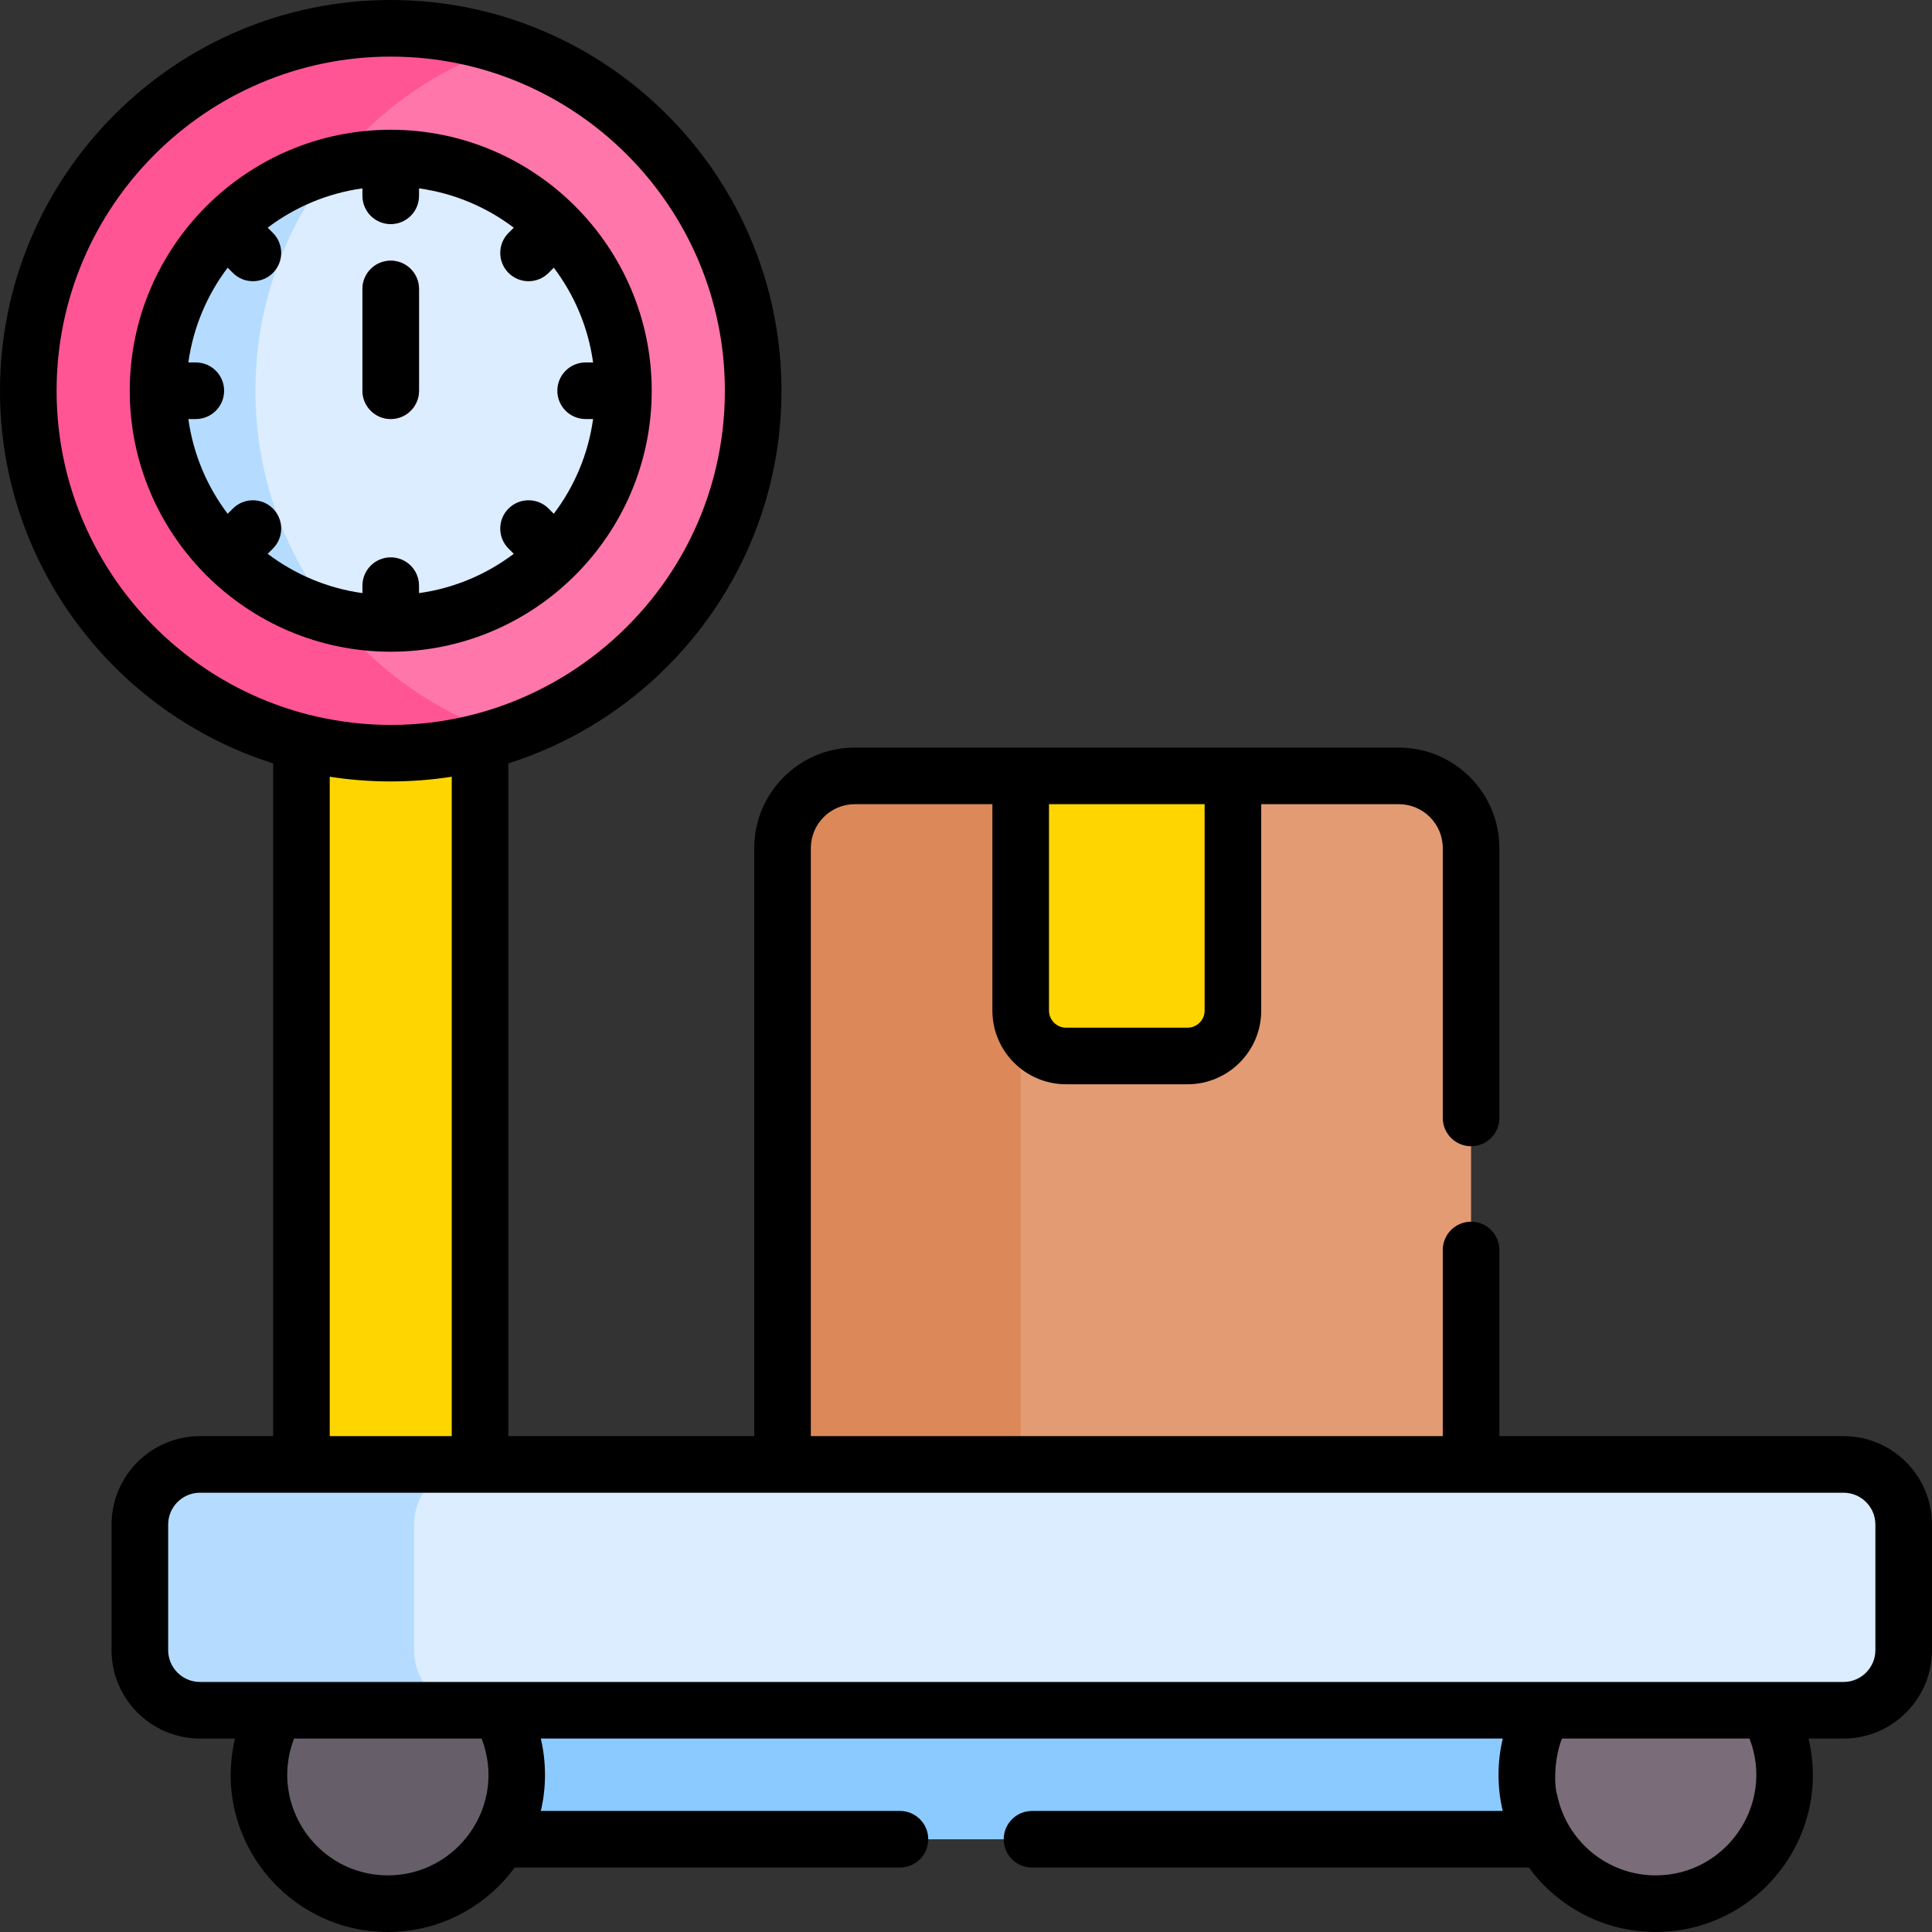 <?xml version="1.0" encoding="UTF-8" standalone="no"?>
<!DOCTYPE svg PUBLIC "-//W3C//DTD SVG 1.1//EN" "http://www.w3.org/Graphics/SVG/1.1/DTD/svg11.dtd">
<svg width="100%" height="100%" viewBox="0 0 512 512" version="1.1" xmlns="http://www.w3.org/2000/svg" xmlns:xlink="http://www.w3.org/1999/xlink" xml:space="preserve" xmlns:serif="http://www.serif.com/" style="fill-rule:evenodd;clip-rule:evenodd;stroke-linejoin:round;stroke-miterlimit:2;">
    <rect x="0" y="0" width="512" height="512" fill="#333333" stroke="none"/>
    <g transform="matrix(1,0,0,1,0,0)">
        <g>
            <path d="M103.548,178.023L79.882,196.657L79.882,388.087L103.548,407.023L127.215,388.087L127.215,196.657L103.548,178.023Z" style="fill:rgb(255,213,0);fill-rule:nonzero;"/>
            <path d="M270.491,205.62L226.517,205.62C215.949,205.62 207.381,214.188 207.381,224.756L207.381,388.087L231.893,401.356L290.226,401.356L290.226,235.356L270.491,205.62Z" style="fill:rgb(221,136,88);fill-rule:nonzero;"/>
            <path d="M117.227,441.357L132.361,487.419L409.201,487.419L427.227,441.357L117.227,441.357Z" style="fill:rgb(139,202,255);fill-rule:nonzero;"/>
            <path d="M468.33,453.236L456.06,444.523L418.893,444.523L409.217,453.236C406.299,458.267 404.62,464.107 404.62,470.342C404.62,489.204 419.911,504.495 438.773,504.495C457.635,504.495 472.927,489.204 472.927,470.342C472.927,464.107 471.248,458.268 468.33,453.236Z" style="fill:rgb(123,108,121);fill-rule:nonzero;"/>
            <path d="M132.344,453.236L123.227,444.523L82.227,444.523L73.232,453.236C70.314,458.267 68.635,464.107 68.635,470.342C68.635,489.204 83.926,504.495 102.788,504.495C121.65,504.495 136.941,489.204 136.941,470.342C136.941,464.107 135.262,458.268 132.344,453.236Z" style="fill:rgb(102,94,104);fill-rule:nonzero;"/>
            <path d="M133.643,194.783C124.176,197.904 114.061,199.599 103.549,199.599C50.503,199.599 7.5,156.596 7.5,103.55C7.5,50.504 50.502,7.5 103.548,7.5C114.06,7.5 124.175,9.195 133.642,12.316L152.12,38.023L152.12,165.213L133.643,194.783Z" style="fill:rgb(255,85,149);fill-rule:nonzero;"/>
            <path d="M133.643,12.316C95.339,24.944 67.688,61.015 67.688,103.549C67.688,146.083 95.338,182.154 133.643,194.782C171.947,182.154 199.598,146.083 199.598,103.549C199.598,61.015 171.947,24.944 133.643,12.316Z" style="fill:rgb(255,118,170);fill-rule:nonzero;"/>
            <path d="M88.58,163.355C80.08,161.235 72.277,157.36 65.584,152.121L64.751,143.69L54.977,141.514C48.237,132.903 43.74,122.459 42.355,111.049L49.393,103.549L42.355,96.049C43.74,84.639 48.236,74.195 54.977,65.583L64.751,63.855L65.584,54.976C72.277,49.737 80.08,45.862 88.58,43.742L97.06,61.855L97.06,143.355L88.58,163.355Z" style="fill:rgb(181,220,255);fill-rule:nonzero;"/>
            <path d="M370.713,205.62L326.739,205.62L270.491,267.818L270.491,388.087L287.56,404.023L361.227,404.023L389.849,388.087L389.849,224.756C389.849,214.188 381.281,205.62 370.713,205.62Z" style="fill:rgb(227,155,116);fill-rule:nonzero;"/>
            <path d="M270.491,205.62L270.491,267.818C270.491,274.46 275.875,279.844 282.517,279.844L314.713,279.844C321.355,279.844 326.739,274.46 326.739,267.818L326.739,205.62L270.491,205.62Z" style="fill:rgb(255,213,0);fill-rule:nonzero;"/>
            <path d="M125.666,453.236L52.999,453.236C44.2,453.236 37.066,446.103 37.066,437.303L37.066,404.02C37.066,395.221 44.199,388.087 52.999,388.087L125.666,388.087L146.893,401.356L146.893,439.023L125.666,453.236Z" style="fill:rgb(181,220,255);fill-rule:nonzero;"/>
            <g>
                <path d="M488.562,388.087L125.664,388.087C116.866,388.088 109.734,395.221 109.734,404.02L109.734,437.304C109.734,446.103 116.867,453.237 125.667,453.237L488.563,453.237C497.362,453.237 504.496,446.104 504.496,437.304L504.496,404.02C504.495,395.221 497.361,388.087 488.562,388.087Z" style="fill:rgb(219,237,255);fill-rule:nonzero;"/>
            </g>
            <path d="M152.12,65.584L142.346,64.751L141.513,54.978C132.901,48.237 122.458,43.741 111.048,42.356L103.548,49.024L96.048,42.357C93.506,42.665 91.016,43.137 88.579,43.744C75.503,60.152 67.687,80.937 67.687,103.55C67.687,126.163 75.503,146.948 88.579,163.356C91.015,163.964 93.506,164.435 96.048,164.743L103.548,158.524L111.048,164.743C122.458,163.358 132.902,158.862 141.513,152.121L142.346,142.348L152.12,141.514C158.86,132.903 163.357,122.459 164.742,111.049L160.393,103.549L164.742,96.049C163.357,84.64 158.861,74.196 152.12,65.584Z" style="fill:rgb(219,237,255);fill-rule:nonzero;"/>
            <g>
                <path d="M103.548,111.05C99.406,111.05 96.048,107.693 96.048,103.55L96.048,76.575C96.048,72.432 99.406,69.075 103.548,69.075C107.69,69.075 111.048,72.432 111.048,76.575L111.048,103.55C111.048,107.692 107.69,111.05 103.548,111.05Z" style="fill:rgb(255,85,149);fill-rule:nonzero;"/>
            </g>
        </g>
        <g>
            <path d="M488.562,380.588L397.348,380.588L397.348,331.263C397.348,327.12 393.991,323.763 389.848,323.763C385.705,323.763 382.348,327.12 382.348,331.263L382.348,380.588L214.881,380.588L214.881,224.756C214.881,218.34 220.101,213.12 226.518,213.12L262.992,213.12L262.992,267.818C262.992,278.585 271.752,287.343 282.518,287.343L314.713,287.343C325.48,287.343 334.239,278.584 334.239,267.818L334.239,213.12L370.713,213.12C377.129,213.12 382.349,218.34 382.349,224.756L382.349,296.263C382.349,300.406 385.706,303.763 389.849,303.763C393.992,303.763 397.349,300.406 397.349,296.263L397.349,224.756C397.349,210.069 385.4,198.12 370.713,198.12L226.518,198.12C211.83,198.12 199.881,210.069 199.881,224.756L199.881,380.588L134.715,380.588L134.715,202.303C176.629,189.046 207.098,149.791 207.098,103.55C207.098,46.452 160.646,0 103.549,0C46.452,0 0,46.452 0,103.55C0,149.79 30.468,189.045 72.382,202.303L72.382,380.588L53,380.588C40.079,380.588 29.567,391.1 29.567,404.02L29.567,437.304C29.567,450.225 40.079,460.737 53,460.737L62.281,460.737C56.026,487.107 76.16,511.996 102.788,511.996C116.57,511.996 128.803,505.264 136.39,494.92L238.497,494.92C242.64,494.92 245.997,491.563 245.997,487.42C245.997,483.277 242.64,479.92 238.497,479.92L143.323,479.92C144.846,473.489 144.758,466.832 143.317,460.737L398.245,460.737C396.809,466.808 396.698,473.447 398.238,479.92L273.497,479.92C269.354,479.92 265.997,483.277 265.997,487.42C265.997,491.563 269.354,494.92 273.497,494.92L405.173,494.92C412.759,505.264 424.993,511.996 438.775,511.996C465.394,511.996 485.539,487.116 479.281,460.737L488.563,460.737C501.484,460.737 511.996,450.225 511.996,437.304L511.996,404.02C511.995,391.1 501.483,380.588 488.562,380.588ZM277.991,213.12L319.239,213.12L319.239,267.818C319.239,270.313 317.209,272.343 314.713,272.343L282.518,272.343C280.022,272.343 277.992,270.313 277.992,267.818L277.992,213.12L277.991,213.12ZM15,103.55C15,54.724 54.723,15 103.549,15C152.375,15 192.098,54.724 192.098,103.55C192.098,160.282 139.014,202.866 83.127,189.718C44.114,180.472 15,145.349 15,103.55ZM119.715,205.839L119.715,380.588L87.382,380.588L87.382,205.839C97.979,207.5 109.025,207.512 119.715,205.839ZM102.788,496.995C84.176,496.995 71.159,478.239 77.927,460.736L127.635,460.736C134.462,478.401 121.25,496.995 102.788,496.995ZM438.774,496.995C426.087,496.995 415.119,487.989 412.635,475.548C412.135,474.548 411.421,467.228 413.927,460.736L463.634,460.736C470.402,478.238 457.386,496.995 438.774,496.995ZM496.995,437.304C496.995,441.953 493.212,445.737 488.562,445.737L53,445.737C48.351,445.737 44.567,441.954 44.567,437.304L44.567,404.02C44.567,399.371 48.35,395.588 53,395.588L488.562,395.588C493.211,395.588 496.995,399.37 496.995,404.02L496.995,437.304Z" style="fill-rule:nonzero;"/>
            <path d="M172.712,103.55C172.712,65.412 141.686,34.386 103.549,34.386C65.412,34.386 34.385,65.412 34.385,103.55C34.385,141.687 65.412,172.713 103.549,172.713C141.686,172.713 172.712,141.687 172.712,103.55ZM96.049,155.203L96.049,157.182C86.713,155.882 78.13,152.203 70.941,146.765L72.327,145.379C75.256,142.449 75.256,137.701 72.327,134.772C69.397,131.844 64.649,131.844 61.72,134.772L60.333,136.158C54.895,128.969 51.216,120.387 49.916,111.051L51.895,111.051C56.038,111.051 59.395,107.694 59.395,103.551C59.395,99.408 56.038,96.051 51.895,96.051L49.916,96.051C51.216,86.715 54.895,78.132 60.333,70.943L61.719,72.329C64.65,75.258 69.397,75.257 72.326,72.329C75.255,69.399 75.255,64.651 72.326,61.722L70.94,60.336C78.129,54.898 86.711,51.218 96.048,49.919L96.048,51.898C96.048,56.041 99.405,59.398 103.548,59.398C107.691,59.398 111.048,56.041 111.048,51.898L111.048,49.919C120.384,51.219 128.966,54.898 136.155,60.336L134.768,61.722C131.839,64.652 131.839,69.4 134.768,72.329C137.699,75.258 142.446,75.257 145.375,72.329L146.761,70.943C152.199,78.132 155.879,86.715 157.178,96.051L155.199,96.051C151.056,96.051 147.699,99.408 147.699,103.551C147.699,107.694 151.056,111.051 155.199,111.051L157.178,111.051C155.878,120.387 152.199,128.969 146.761,136.158L145.374,134.772C142.444,131.844 137.696,131.844 134.767,134.772C131.838,137.702 131.838,142.45 134.767,145.379L136.154,146.765C128.965,152.203 120.383,155.883 111.047,157.182L111.047,155.203C111.047,151.06 107.69,147.703 103.547,147.703C99.404,147.703 96.049,151.061 96.049,155.203Z" style="fill-rule:nonzero;"/>
            <path d="M111.049,103.55L111.049,76.575C111.049,72.432 107.692,69.075 103.549,69.075C99.406,69.075 96.049,72.432 96.049,76.575L96.049,103.55C96.049,107.693 99.406,111.05 103.549,111.05C107.692,111.05 111.049,107.692 111.049,103.55Z" style="fill-rule:nonzero;"/>
        </g>
    </g>
</svg>
